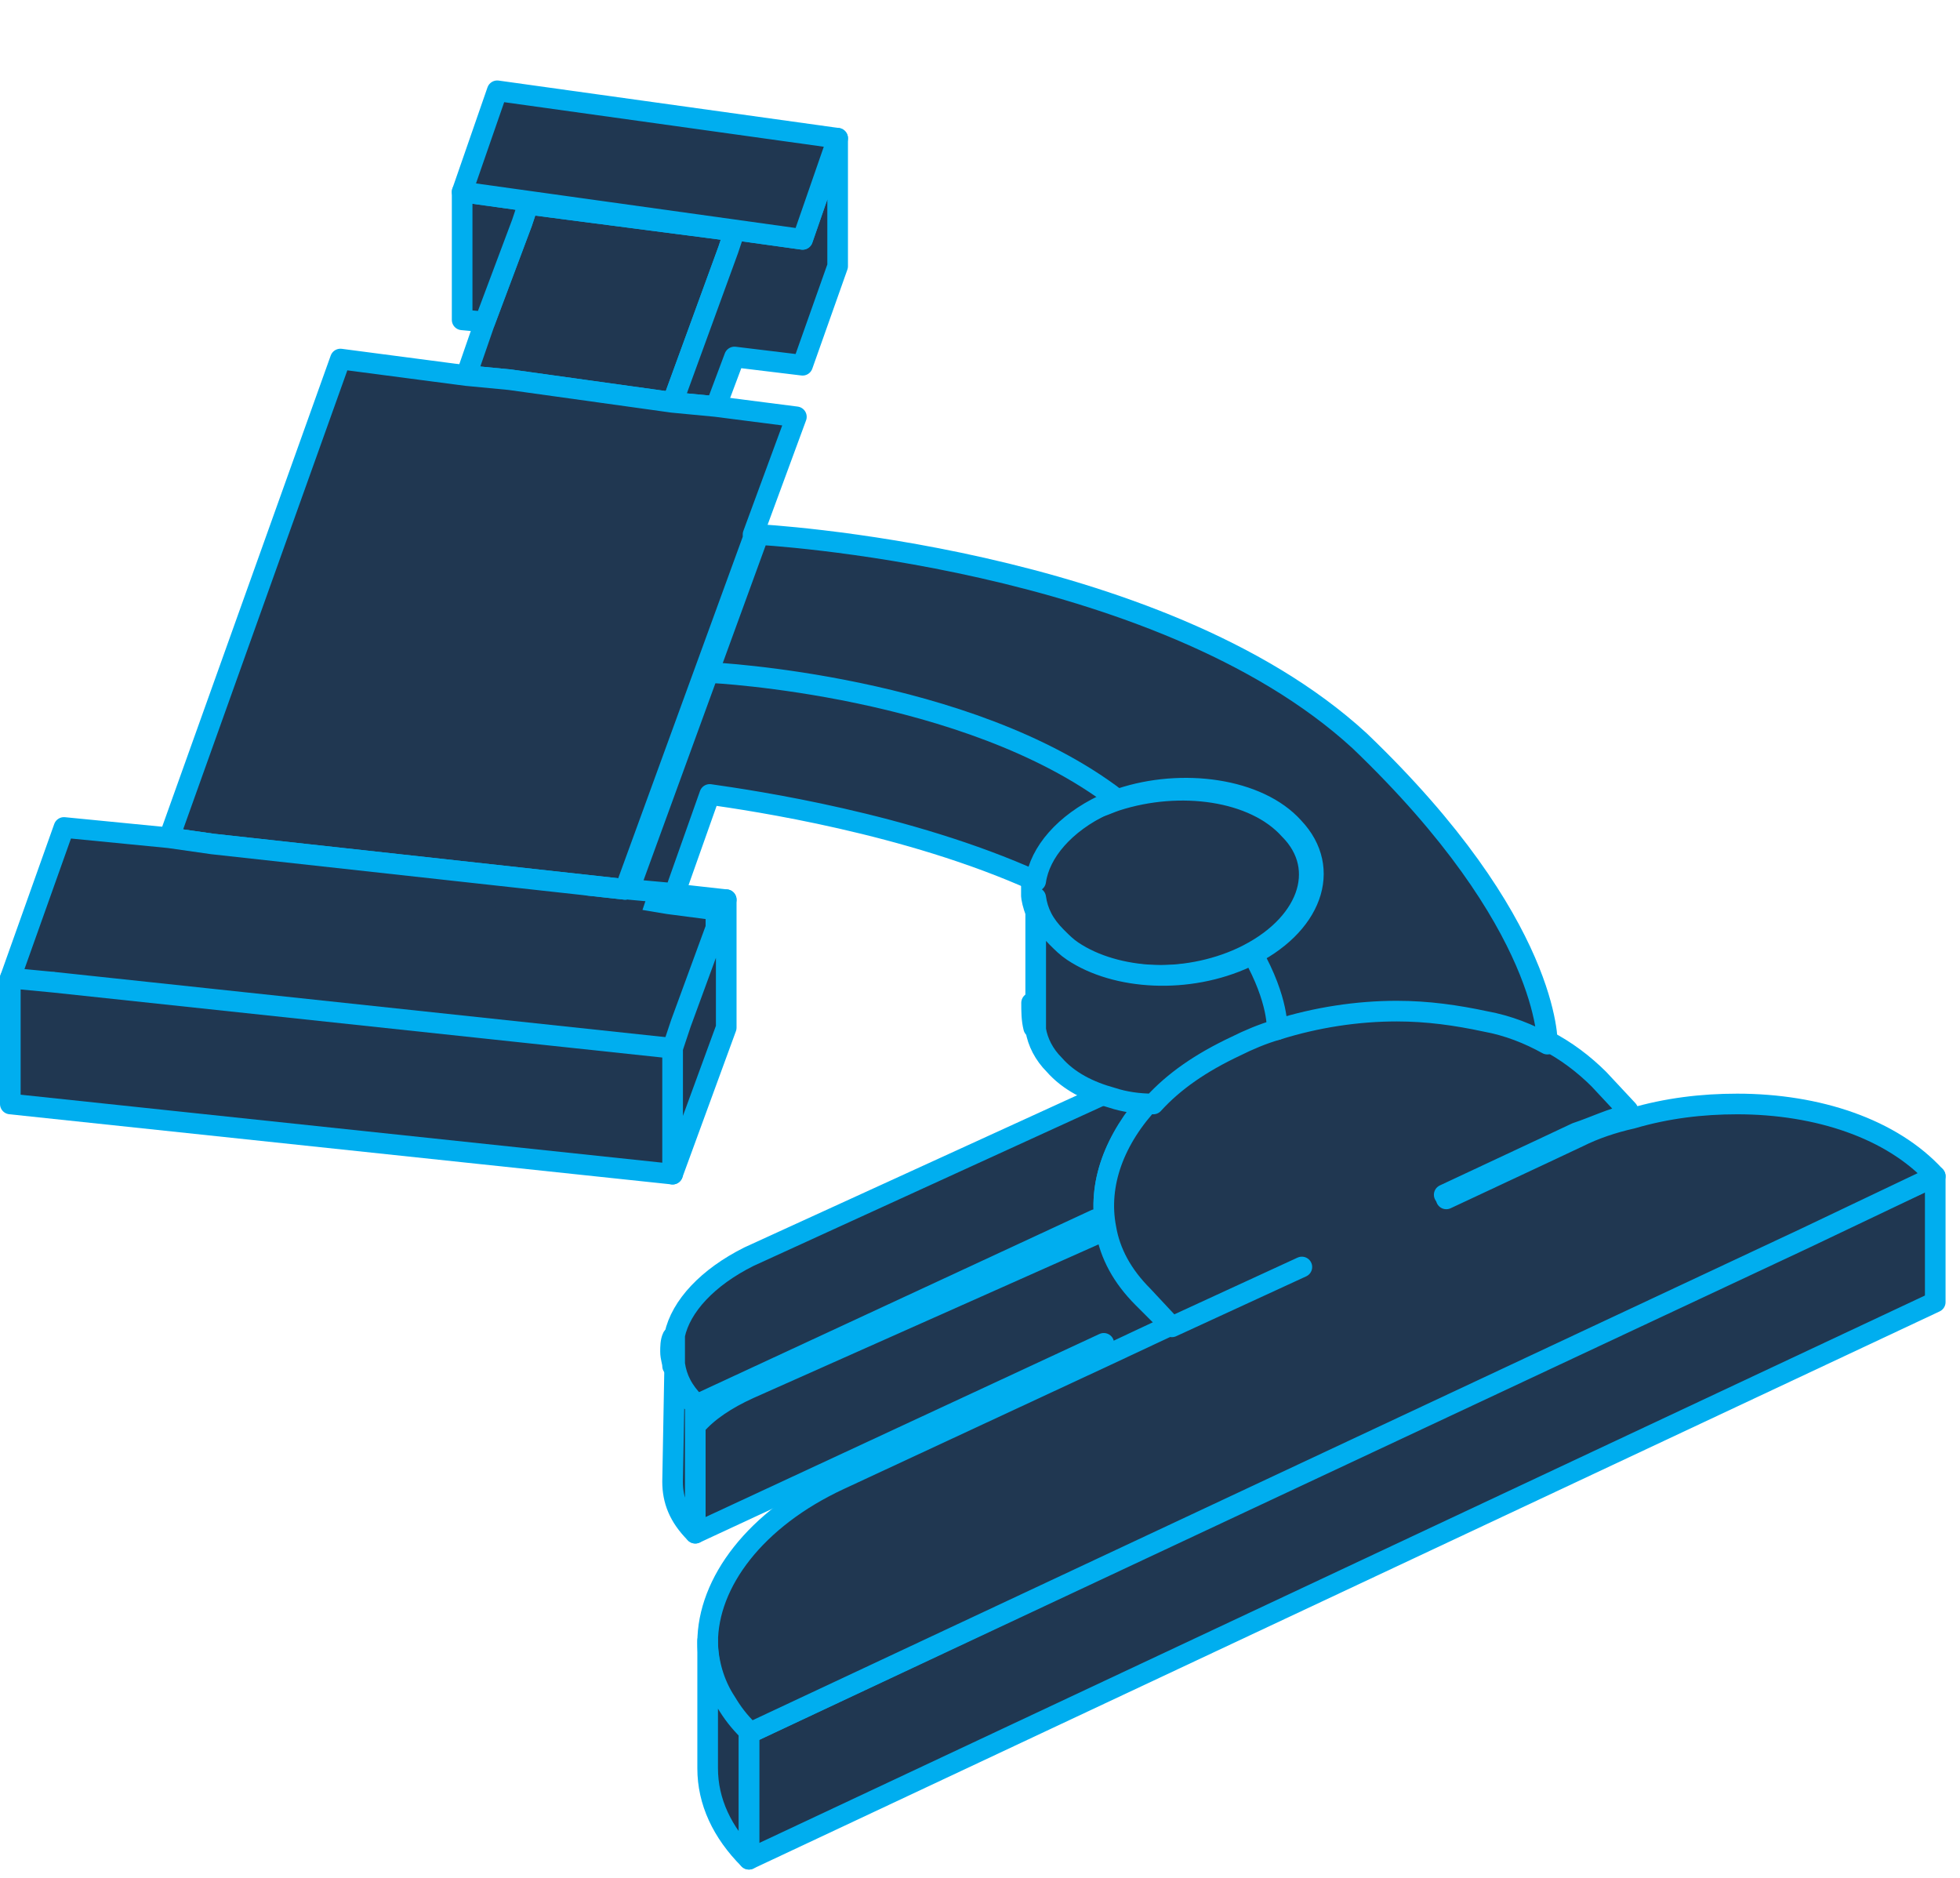 <?xml version="1.0" encoding="utf-8"?>
<!-- Generator: Adobe Illustrator 24.2.1, SVG Export Plug-In . SVG Version: 6.00 Build 0)  -->
<svg width="95" height="91" version="1.1" id="Слой_1" xmlns="http://www.w3.org/2000/svg" xmlns:xlink="http://www.w3.org/1999/xlink" x="0px" y="0px"
	 viewBox="0 0 95 91" style="enable-background:new 0 0 95 91;" xml:space="preserve">
<style type="text/css">
	.st0{fill:#203751;stroke:#00AEEF;}
	.st1{fill:none;stroke:#00AEEF;}
	.st2{fill:#203751;stroke:#00AEEF;stroke-linecap:round;stroke-linejoin:round;stroke-miterlimit:10;}
	.st3{fill:#203751;}
	.st4{fill:none;stroke:#00AEEF;stroke-linecap:round;stroke-linejoin:round;stroke-miterlimit:10;}
</style>
<g id="Ð_xBD_Ð_xB0_Ñ_x83_Ð_xBA_Ð_xB0_2">
	<g id="Group_2">
		<path id="Vector_32" class="st0" d="M53.3,64.5l-19.5,9c-0.5-0.6-0.7-1.2-0.7-1.9c0,0,0,0,0,0l0.1-5.5h0v0c0-0.2,0-0.3-0.1-0.4
			c0,0,0,0,0,0c0-0.1,0-0.2,0-0.3c0-0.1,0-0.2,0-0.3c0-0.1,0-0.2,0-0.2l0-0.1l0-0.1c0.3-1.2,1.4-2.5,3.3-3.5l17.5-8l1.3-0.6
			l-1.3-0.4c-1-0.3-1.9-0.7-2.6-1.4l0,0l0,0c-0.4-0.4-0.7-0.9-0.8-1.4l0,0l0,0c-0.1-0.2-0.1-0.5-0.1-0.9v-5.2v-0.7v-0.3l-0.3-0.1
			c-6.3-2.8-13.8-3.9-15.9-4.2l-0.4-0.1l-0.1,0.4L32,43.1l-0.2,0.6l0.6,0.1l2.3,0.3v5.7l-2.4,6.7L1,53.1v-5.7l2.4-6.8L8,41.1l0.4,0
			l0.1-0.4l8.2-22.8l5.7,0.7l0.4,0.1l0.1-0.4l0.9-2.5l0.2-0.6l-0.6-0.1l-0.6-0.1V9.4L24.4,5l15.7,2.2v5.7l-1.6,4.3l-2.9-0.4l-0.4,0
			L35,17.1l-0.9,2.5l-0.2,0.6l0.6,0.1l3.3,0.4l-1.9,5.1l-0.2,0.6l0.7,0l0-0.5l0,0.5l0,0l0,0l0,0l0,0c0,0,0.1,0,0.2,0
			c0.1,0,0.4,0,0.6,0c0.5,0,1.3,0.1,2.3,0.2c2,0.2,4.7,0.6,7.7,1.3c6.1,1.4,13.2,3.8,18,8.3c4.7,4.4,7,8,8.1,10.4
			c0.6,1.2,0.8,2.2,0.9,2.8c0.1,0.3,0.1,0.6,0.1,0.7c0,0.1,0,0.1,0,0.2c0,0,0,0,0,0v0v0v0l0,0v0l0,0.3l0.3,0.1
			c0.9,0.5,1.8,1.1,2.5,1.8l1.3,1.4l0.1,0.1l0.2,0.4l0.4-0.1c1.6-0.5,3.3-0.7,5-0.7c3.7,0,7.2,1.1,9.2,3.2v5.7L36.4,89.6
			c-1.1-1.2-1.6-2.5-1.6-3.8v-6.2c0-2.6,2.1-5.6,6.1-7.4l0,0l12.9-6l0.5-0.2L54,65.5c0-0.1,0-0.2,0-0.5v-0.8L53.3,64.5z"/>
		<path id="Vector_33" class="st1" d="M2.6,47.6l-2.1-0.2"/>
	</g>
	<g id="Group_3">
		<path id="Vector_34" class="st2" d="M35.2,49.8l-2.6,7.1v-6.1l0.4-1.2l2.2-6V49.8z"/>
		<path id="Vector_35" class="st2" d="M35.6,11.2l-0.3,0.9l-2.7,7.4l-7.9-1.1l-2.1-0.2l0.9-2.6l1.8-4.8l0.3-0.9L35.6,11.2z"/>
		<path id="Vector_36" class="st2" d="M40.6,6.7v6.2l-1.7,4.8l-3.3-0.4l-0.9,2.4l-2.1-0.2l2.7-7.4l0.3-0.9l-10-1.3l-0.3,0.9
			l-1.8,4.8l-1.1-0.1V9.3l16.5,2.3L40.6,6.7z"/>
		<path id="Vector_37" class="st2" d="M50.1,49.8C50,49.4,50,49,50,48.6L50.1,49.8z"/>
		<path id="Vector_38" class="st2" d="M56.8,64.3l-3.2,1.5c-0.1-0.2-0.1-0.4-0.1-0.7l-19.8,9.2v-5.2c0.6-0.7,1.5-1.3,2.6-1.8
			l17.3-7.7c0.2,1.2,0.8,2.3,1.8,3.3L56.8,64.3z"/>
		<path id="Vector_39" class="st2" d="M93.8,57v6.1l-57.5,27V84l51.2-24.1L93.8,57z"/>
		<g id="Group_4">
			<path id="Vector_40" class="st2" d="M38.6,20.2l-2.1,5.7v0.2l-6.2,17l-20-2.2l-2.1-0.3l8.3-23.2l6.1,0.8l2.1,0.2l7.9,1.1l2.1,0.2
				L38.6,20.2z"/>
			<g id="Vector_41">
				<path class="st3" d="M0.5,47.4l2.6-7.3l5.1,0.5l2.1,0.3l20,2.2"/>
				<path class="st4" d="M0.5,47.4l2.6-7.3l5.1,0.5l2.1,0.3l20,2.2"/>
			</g>
			<path id="Vector_42" class="st4" d="M35.2,43.6l-2.7-0.3"/>
			<path id="Vector_43" class="st2" d="M40.6,6.7l-1.7,4.9L22.4,9.3l1.7-4.9L40.6,6.7z"/>
			<path id="Vector_44" class="st2" d="M60.2,46.4c-2.8,1.3-6.3,1.1-8.4-0.3c-0.3-0.2-0.6-0.4-0.8-0.7c-0.6-0.6-0.9-1.3-1-1.9v-0.7
				c0.2-1.4,1.3-2.8,3.3-3.7c0.3-0.1,0.5-0.2,0.8-0.3c3.1-1,6.7-0.5,8.4,1.4C64.4,42.1,63.4,44.9,60.2,46.4z"/>
			<g id="Vector_45">
				<path class="st3" d="M70.1,58.1l4.7-2.2l1.7-0.8c0.8-0.4,1.7-0.7,2.6-0.9c1.7-0.5,3.4-0.7,5.1-0.7c3.9,0,7.5,1.2,9.6,3.5l-6.3,3
					L36.3,84c-0.4-0.4-0.8-0.9-1.1-1.4c-0.6-0.9-0.9-2-0.9-3c0-2.9,2.3-6,6.4-7.9l12.9-6l3.2-1.5"/>
				<path class="st4" d="M70.1,58.1l4.7-2.2l1.7-0.8c0.8-0.4,1.7-0.7,2.6-0.9c1.7-0.5,3.4-0.7,5.1-0.7c3.9,0,7.5,1.2,9.6,3.5l-6.3,3
					L36.3,84c-0.4-0.4-0.8-0.9-1.1-1.4c-0.6-0.9-0.9-2-0.9-3c0-2.9,2.3-6,6.4-7.9l12.9-6l3.2-1.5"/>
			</g>
			<path id="Vector_46" class="st2" d="M53.6,59.5l-17.3,7.7c-1.1,0.5-1.9,1.1-2.6,1.8v-1c-0.6-0.6-0.9-1.2-1-1.9v-1.4
				c0.3-1.4,1.6-2.8,3.6-3.8l17.5-8c0.6,0.2,1.3,0.3,2,0.3C54,55.2,53.2,57.4,53.6,59.5z"/>
			<g id="Vector_47">
				<path class="st3" d="M32.6,66.2c0-0.2-0.1-0.4-0.1-0.7c0-0.2,0-0.5,0.1-0.7"/>
				<path class="st4" d="M32.6,66.2c0-0.2-0.1-0.4-0.1-0.7c0-0.2,0-0.5,0.1-0.7"/>
			</g>
			<path id="Vector_48" class="st4" d="M53.1,59.1l-19.4,9"/>
			<g id="Vector_49">
				<path class="st3" d="M63.1,61.4l-6.3,2.9l-1.4-1.5c-1-1-1.6-2.1-1.8-3.3c-0.4-2.1,0.4-4.3,2.2-6.2c1-1.1,2.4-2,4-2.8
					c0.7-0.3,1.3-0.6,2-0.8c1.9-0.6,3.9-0.9,5.8-0.9c1.5,0,3,0.2,4.3,0.5c1.1,0.3,2.1,0.6,3,1.1c1,0.5,1.9,1.2,2.6,1.9l1.4,1.5
					L79,54c-0.9,0.2-1.7,0.6-2.6,0.9l-1.7,0.8L70,57.9"/>
				<path class="st4" d="M63.1,61.4l-6.3,2.9l-1.4-1.5c-1-1-1.6-2.1-1.8-3.3c-0.4-2.1,0.4-4.3,2.2-6.2c1-1.1,2.4-2,4-2.8
					c0.7-0.3,1.3-0.6,2-0.8c1.9-0.6,3.9-0.9,5.8-0.9c1.5,0,3,0.2,4.3,0.5c1.1,0.3,2.1,0.6,3,1.1c1,0.5,1.9,1.2,2.6,1.9l1.4,1.5
					L79,54c-0.9,0.2-1.7,0.6-2.6,0.9l-1.7,0.8L70,57.9"/>
			</g>
			<path id="Vector_50" class="st2" d="M75,50.6c-0.9-0.5-1.9-0.9-3-1.1c-1.4-0.3-2.8-0.5-4.3-0.5c-1.9,0-3.9,0.3-5.8,0.9
				c-0.7,0.2-1.4,0.5-2,0.8c-1.7,0.8-3,1.7-4,2.8c-0.7,0-1.4-0.1-2-0.3c-1.1-0.3-2.1-0.8-2.8-1.6c-0.5-0.5-0.8-1.1-0.9-1.7v-1.2
				v-5.2c0.1,0.7,0.4,1.3,1,1.9c0.3,0.3,0.5,0.5,0.8,0.7c2.1,1.4,5.6,1.6,8.4,0.3c3.2-1.5,4.2-4.3,2.3-6.3c-1.7-1.9-5.4-2.4-8.4-1.4
				c-0.3,0.1-0.5,0.2-0.8,0.3c-1.9,0.9-3.1,2.3-3.3,3.7c-6.2-2.8-13.7-3.9-15.8-4.2l-1.7,4.8l-2.2-0.2l6.2-17v-0.2
				c0,0,19.4,1,29.2,10C75.2,44.8,75,50.6,75,50.6z"/>
			<g id="Vector_51">
				<path class="st3" d="M60.7,46.2c1.3,2.3,1.2,3.7,1.2,3.7L60.7,46.2z"/>
				<path class="st4" d="M60.7,46.2c1.3,2.3,1.2,3.7,1.2,3.7"/>
			</g>
			<g id="Vector_52">
				<path class="st3" d="M34.5,32.6c0,0,12.4,0.6,19.6,6.1L34.5,32.6z"/>
				<path class="st4" d="M34.5,32.6c0,0,12.4,0.6,19.6,6.1"/>
			</g>
		</g>
		<path id="Vector_53" class="st2" d="M32.6,50.8v6.1L0.5,53.5v-6.1l2.1,0.2L32.6,50.8z"/>
		<path id="Vector_54" class="st4" d="M50,43.4v-0.7"/>
		<path id="Vector_55" class="st2" d="M36.3,90.1c-1.3-1.3-2-2.8-2-4.4v-6.2c0,1,0.3,2.1,0.9,3c0.3,0.5,0.6,0.9,1.1,1.4V90.1z"/>
		<path id="Vector_56" class="st2" d="M33.7,68.1v6.2c-0.8-0.8-1.1-1.6-1.1-2.5l0.1-5.5C32.8,66.9,33.1,67.5,33.7,68.1z"/>
	</g>
</g>
</svg>
